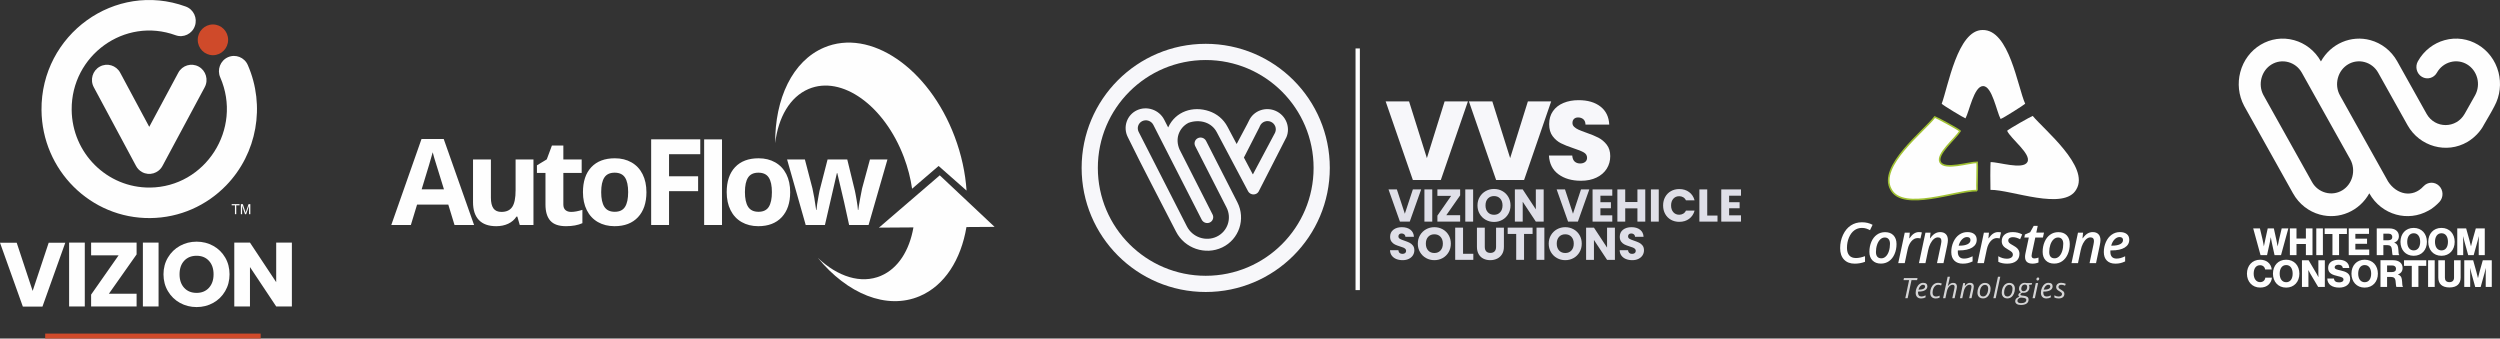<?xml version="1.0" encoding="UTF-8"?>
<!DOCTYPE svg PUBLIC "-//W3C//DTD SVG 1.1//EN" "http://www.w3.org/Graphics/SVG/1.1/DTD/svg11.dtd">
<!-- Creator: CorelDRAW -->
<svg xmlns="http://www.w3.org/2000/svg" xml:space="preserve" width="115.671mm" height="15.662mm" version="1.1" style="shape-rendering:geometricPrecision; text-rendering:geometricPrecision; image-rendering:optimizeQuality; fill-rule:evenodd; clip-rule:evenodd"
viewBox="0 0 27598.92 3736.86"
 xmlns:xlink="http://www.w3.org/1999/xlink"
 xmlns:xodm="http://www.corel.com/coreldraw/odm/2003">
 <rect x="0" y="0" width="27598.92" height="3736.86" fill="#333333" stroke="none"/>
 <defs>
  <style type="text/css">
   <![CDATA[
    .str3 {stroke:#F7F7FA;stroke-width:178.95;stroke-miterlimit:22.926}
    .str2 {stroke:#FEFEFE;stroke-width:47.72;stroke-miterlimit:22.926}
    .str1 {stroke:#CF4A2A;stroke-width:53.95;stroke-miterlimit:4}
    .str0 {stroke:#A1C233;stroke-width:18.18;stroke-miterlimit:10}
    .fil2 {fill:none;fill-rule:nonzero}
    .fil0 {fill:#FEFEFE;fill-rule:nonzero}
    .fil3 {fill:#CF4A2A;fill-rule:nonzero}
    .fil4 {fill:#DFDFE8;fill-rule:nonzero}
    .fil5 {fill:#F7F7FA;fill-rule:nonzero}
    .fil1 {fill:#D5D5D6;fill-rule:nonzero}
   ]]>
  </style>
 </defs>
 <g id="Layer_x0020_1">
  <g id="_3229801029904">
   <path class="fil0" d="M20603.2 2523.3c14.48,4.82 27.94,10.74 40.73,17.66l28.63 -59.29c-34.86,-18.66 -74.32,-27.96 -118.27,-27.96 -45.86,0 -86.52,11.79 -122.21,35.24 -35.69,23.55 -64.23,57.91 -85.61,103.07 -21.28,45.29 -32.07,94.17 -32.07,146.88 0,54.31 14.22,96.54 42.76,126.6 28.37,30.11 67.76,45.17 118.11,45.17 39.3,0 77.19,-6.75 113.72,-20.35l0 -62.35c-38.13,13.81 -71.46,20.66 -100.09,20.66 -32.57,0 -57.31,-9.69 -73.99,-29.06 -16.75,-19.3 -25.17,-47.24 -25.17,-83.7 0,-41.4 7.42,-79.26 22.14,-113.86 14.65,-34.53 34.26,-60.89 58.77,-78.88 24.48,-18.06 52.42,-27.06 83.65,-27.06 18.18,0 34.53,2.39 48.91,7.23zm249.31 249.79c-8.09,24.81 -19.45,44.12 -34.1,57.91 -14.55,13.84 -30.97,20.66 -49.22,20.66 -19.61,0 -34.53,-5.94 -44.55,-17.87 -10.09,-12 -15.06,-29.23 -15.06,-51.73 0,-28.13 4.13,-54.71 12.38,-79.48 8.16,-24.84 19.68,-44.5 34.67,-59.01 14.82,-14.48 31.73,-21.74 50.51,-21.74 18.52,0 32.64,6.08 42.66,18.42 9.85,12.26 14.91,29.18 14.91,50.89 0,29.75 -4.13,57.07 -12.22,81.93zm50.75 -174.99c-22.31,-23.5 -53.18,-35.24 -92.67,-35.24 -34.26,0 -64.47,9.4 -90.64,28.13 -26.17,18.75 -46.38,44.88 -60.94,78.59 -14.48,33.64 -21.71,70.63 -21.71,110.97 0,39.92 11.36,71.48 34.33,94.72 22.88,23.17 53.78,34.79 92.67,34.79 33.67,0 63.47,-8.97 89.31,-26.94 25.84,-17.87 46.12,-43.62 60.94,-77.21 14.82,-33.55 22.21,-70.77 22.21,-111.71 0,-40.54 -11.19,-72.56 -33.5,-96.11zm227.03 -19.92c-16.85,10.69 -33.67,28.18 -50.51,52.44l-2.7 0 6.39 -62.35 -55.98 0 -71.79 336.33 71.79 0 32.23 -152.06c7.92,-37.1 21.9,-67.05 42.02,-89.93 20.02,-22.93 42.76,-34.43 68.33,-34.43 9.69,0 20.04,1.48 31.07,4.32l15.49 -66.62c-9.33,-2.43 -20.28,-3.7 -32.9,-3.7 -18.78,0 -36.62,5.37 -53.45,15.99zm325.07 326.43l41.66 -198.56c4.63,-22.69 6.99,-41.04 6.99,-55 0,-28.39 -7.49,-50.32 -22.31,-65.73 -14.98,-15.37 -36.03,-23.12 -63.13,-23.12 -20.85,0 -40.23,5.49 -58.07,16.34 -17.85,10.78 -35.17,28.25 -52.01,52.09l-2.7 0 6.39 -62.35 -55.98 0 -71.7 336.33 71.7 0 29.8 -142.59c5.65,-27.61 14.22,-52.25 25.51,-74.06 11.36,-21.76 24.17,-38.44 38.39,-49.96 14.13,-11.6 28.54,-17.39 43.16,-17.39 26.1,0 39.23,13.31 39.23,39.85 0,8.3 -1.93,21.57 -5.46,39.85l-43.19 204.31 71.72 0zm288.04 -278.95c6.49,5.73 9.76,13.84 9.76,24.12 0,19.88 -10.76,35.22 -32.23,46.1 -21.45,10.86 -51.25,16.25 -89.38,16.25l-8.76 0c7.4,-28.58 19.78,-51.61 36.94,-69.05 17.01,-17.35 35.36,-26.08 54.81,-26.08 12.72,0 22.48,2.84 28.87,8.66zm-20.45 279.35c16.32,-3.72 34.17,-10 53.61,-18.94l0 -56.88c-19.68,9.38 -36.7,15.91 -51.08,19.83 -14.41,3.77 -28.87,5.73 -43.45,5.73 -22.71,0 -39.73,-6.39 -51.25,-19.18 -11.45,-12.77 -17.18,-30.37 -17.18,-52.87l0 -8.83 0.6 -9.4 13.12 0c62.37,0 110.45,-10.4 144.28,-31.21 33.67,-20.78 50.58,-49.63 50.58,-86.49 0,-26.91 -9.09,-47.72 -27.27,-62.49 -18.09,-14.67 -43.52,-22.07 -76.18,-22.07 -33.14,0 -63.2,9.47 -90.14,28.32 -26.84,18.87 -48.05,45.57 -63.71,80.1 -15.75,34.62 -23.67,71.87 -23.67,112.07 0,40.35 11.21,71.75 33.67,94.25 22.31,22.48 53.54,33.74 93.44,33.74 20.11,0 38.3,-1.86 54.64,-5.65zm281.31 -326.83c-16.85,10.69 -33.76,28.18 -50.51,52.44l-2.7 0 6.32 -62.35 -55.98 0 -71.72 336.33 71.72 0 32.23 -152.06c7.99,-37.1 21.97,-67.05 42.09,-89.93 20.02,-22.93 42.76,-34.43 68.33,-34.43 9.69,0 20.04,1.48 30.99,4.32l15.49 -66.62c-9.35,-2.43 -20.21,-3.7 -32.83,-3.7 -18.78,0 -36.62,5.37 -53.45,15.99zm282.72 188.21c-4.63,-10.02 -11.43,-19.3 -20.28,-27.87 -9,-8.47 -24.07,-18.68 -45.36,-30.66 -20.71,-11.14 -34.36,-20.19 -40.99,-27.37 -6.73,-7.09 -10.02,-15.17 -10.02,-24.31 0,-11.91 4.63,-21.26 13.81,-27.99 9.16,-6.7 21.21,-10.02 36,-10.02 25.51,0 52.44,7.68 80.91,23.1l23.05 -53.45c-30.37,-17.04 -65.47,-25.63 -105.2,-25.63 -36.89,0 -66.16,8.92 -87.88,26.77 -21.64,17.85 -32.5,42.52 -32.5,73.92 0,19.23 5.23,35.91 15.56,50.01 10.52,14.1 28.46,27.94 53.8,41.49 21.62,12.43 36.03,22.26 43,29.66 6.99,7.4 10.45,16.22 10.45,26.6 0,14.01 -6.06,25.05 -18.18,33.14 -12.22,8.09 -28.11,12.17 -47.72,12.17 -32.26,0 -63.9,-9.11 -94.87,-27.39l0 61.75c26.68,13.6 59.34,20.35 97.9,20.35 42.49,0 75.76,-9.47 99.64,-28.42 24,-18.94 35.96,-46 35.96,-81 0,-13.24 -2.36,-24.84 -7.09,-34.86zm148.24 78.76c-4.96,-5.18 -7.59,-12.1 -7.59,-20.81 0,-7.52 1.36,-16.87 3.96,-28.01l37.13 -173.87 84.25 0 11.79 -54.19 -84.85 0 15.82 -74.78 -44.36 0 -39.23 70.58 -57.81 24.89 -6.32 33.5 49.25 0 -36.79 173.32c-3.27,14.96 -4.87,28.2 -4.87,39.77 0,50.08 27.77,75.11 83.32,75.11 12.12,0 24.24,-1.29 36.46,-3.91 12.19,-2.7 21.78,-5.65 28.87,-9.14l0 -54.21c-16.85,6.32 -32.16,9.52 -45.88,9.52 -10.36,0 -18.09,-2.62 -23.14,-7.78zm330.03 -72.06c-8.06,24.81 -19.45,44.12 -34,57.91 -14.65,13.84 -31.07,20.66 -49.25,20.66 -19.68,0 -34.6,-5.94 -44.59,-17.87 -10.02,-12 -14.98,-29.23 -14.98,-51.73 0,-28.13 4.13,-54.71 12.29,-79.48 8.16,-24.84 19.68,-44.5 34.67,-59.01 14.82,-14.48 31.73,-21.74 50.58,-21.74 18.44,0 32.66,6.08 42.59,18.42 9.95,12.26 14.91,29.18 14.91,50.89 0,29.75 -4.13,57.07 -12.22,81.93zm50.77 -174.99c-22.24,-23.5 -53.21,-35.24 -92.7,-35.24 -34.24,0 -64.47,9.4 -90.64,28.13 -26.1,18.75 -46.46,44.88 -60.94,78.59 -14.48,33.64 -21.71,70.63 -21.71,110.97 0,39.92 11.36,71.48 34.26,94.72 22.98,23.17 53.85,34.79 92.84,34.79 33.67,0 63.37,-8.97 89.21,-26.94 25.84,-17.87 46.22,-43.62 60.94,-77.21 14.75,-33.55 22.14,-70.77 22.14,-111.71 0,-40.54 -11.12,-72.56 -33.4,-96.11zm323.37 306.5l41.68 -198.56c4.63,-22.69 6.97,-41.04 6.97,-55 0,-28.39 -7.49,-50.32 -22.38,-65.73 -14.82,-15.37 -35.86,-23.12 -63.04,-23.12 -20.88,0 -40.32,5.49 -58.1,16.34 -17.82,10.78 -35.17,28.25 -52.01,52.09l-2.7 0 6.42 -62.35 -56.07 0 -71.63 336.33 71.63 0 29.87 -142.59c5.65,-27.61 14.24,-52.25 25.51,-74.06 11.38,-21.76 24.17,-38.44 38.39,-49.96 14.15,-11.6 28.54,-17.39 43.19,-17.39 26.08,0 39.23,13.31 39.23,39.85 0,8.3 -1.93,21.57 -5.49,39.85l-43.16 204.31 71.7 0zm288.13 -278.95c6.39,5.73 9.69,13.84 9.69,24.12 0,19.88 -10.78,35.22 -32.26,46.1 -21.45,10.86 -51.25,16.25 -89.38,16.25l-8.83 0c7.47,-28.58 19.78,-51.61 36.94,-69.05 17.18,-17.35 35.43,-26.08 54.88,-26.08 12.81,0 22.48,2.84 28.97,8.66zm-20.54 279.35c16.32,-3.72 34.1,-10 53.61,-18.94l0 -56.88c-19.68,9.38 -36.7,15.91 -51.08,19.83 -14.39,3.77 -28.87,5.73 -43.42,5.73 -22.74,0 -39.82,-6.39 -51.27,-19.18 -11.45,-12.77 -17.16,-30.37 -17.16,-52.87l0 -8.83 0.57 -9.4 13.05 0c62.47,0 110.52,-10.4 144.35,-31.21 33.76,-20.78 50.58,-49.63 50.58,-86.49 0,-26.91 -9,-47.72 -27.27,-62.49 -18.09,-14.67 -43.52,-22.07 -76.09,-22.07 -33.24,0 -63.3,9.47 -90.14,28.32 -26.94,18.87 -48.15,45.57 -63.8,80.1 -15.75,34.62 -23.65,71.87 -23.65,112.07 0,40.35 11.19,71.75 33.57,94.25 22.4,22.48 53.61,33.74 93.53,33.74 20.02,0 38.3,-1.86 54.62,-5.65z"/>
   <path class="fil1" d="M21101.99 3092.55l62.04 0 4.56 -22.98 -149.74 0 -4.96 22.98 61.7 0 -42.09 199.33 26.08 0 42.42 -199.33zm130.13 199.68c7.32,-1.74 15.75,-4.94 25.27,-9.35l0 -22.21c-10.02,4.87 -18.44,8.26 -25.17,10.02 -6.73,1.88 -13.29,2.77 -19.71,2.77 -13.03,0 -22.64,-3.72 -28.94,-11.19 -6.16,-7.42 -9.35,-17.78 -9.35,-31.07l0.67 -12.19 4.99 0c31.3,0 55.38,-5.15 72.2,-15.56 16.85,-10.38 25.27,-24.69 25.27,-42.97 0,-12.03 -3.96,-21.4 -11.72,-28.15 -7.83,-6.78 -19.52,-10.14 -35,-10.14 -14.98,0 -28.7,4.89 -41.16,14.55 -12.55,9.81 -22.48,23.41 -30.06,40.85 -7.56,17.49 -11.36,35.77 -11.36,54.81 0,19.57 5.39,34.88 15.99,45.93 10.62,11.07 25.27,16.61 44.02,16.61 8.76,0 16.85,-0.88 24.07,-2.7zm14.41 -142.94c3.7,3.53 5.54,7.95 5.54,13.34 0,11.43 -6.13,20.21 -18.52,26.22 -12.29,6.06 -29.97,9.09 -53.11,9.09l-1.77 0c4.89,-16.94 11.79,-30.16 21.04,-39.73 9.09,-9.47 18.94,-14.27 29.37,-14.27 7.92,0 13.72,1.74 17.44,5.34zm166.06 136l0 -21.69c-6.32,2.65 -12.72,5.08 -19.18,7.09 -6.49,2.08 -13.39,3.05 -20.64,3.05 -11.86,0 -21.21,-3.6 -27.94,-10.78 -6.73,-7.18 -10.09,-17.3 -10.09,-30.23 0,-16.18 2.6,-31.28 7.99,-45.12 5.3,-13.84 12.62,-24.62 22.05,-32.35 9.35,-7.75 19.71,-11.64 31.07,-11.64 10.02,0 21.12,2.62 33.24,7.75l7.25 -21.35c-13.31,-5.2 -26.94,-7.83 -40.75,-7.83 -16.58,0 -31.4,4.82 -44.59,14.36 -13.22,9.64 -23.67,22.98 -31.16,40.08 -7.49,17.13 -11.19,35.84 -11.19,56.09 0,19.76 5.39,35.07 16.25,45.86 10.86,10.86 26.1,16.34 45.72,16.34 15.39,0 29.37,-3.27 41.99,-9.64zm165.56 6.59c10.69,-48.58 18.01,-82.63 21.97,-102.19 2.36,-10.52 3.53,-18.94 3.53,-25.27 0,-13.34 -3.63,-23.62 -10.86,-30.99 -7.23,-7.23 -17.51,-10.88 -30.8,-10.88 -10.19,0 -19.78,2.65 -29.13,7.99 -9.26,5.39 -18.68,14.32 -28.2,26.79l-1.67 0c2.77,-10.36 5.2,-19.92 7.23,-28.75 2.1,-8.83 3.96,-17.3 5.82,-25.32 1.77,-8.09 3.53,-15.99 5.13,-23.81 1.67,-7.78 3.44,-15.84 5.3,-24.12l-25.51 0 -50.25 236.55 25.58 0 15.34 -71.96c3.36,-16.11 8.23,-29.8 14.79,-41.23 6.59,-11.43 14.08,-20.14 22.64,-26.05 8.59,-5.99 17.35,-9.02 26.37,-9.02 14.98,0 22.38,7.54 22.38,22.5 0,4.2 -0.93,10.98 -2.7,20.5l-22.55 105.27 25.58 0zm186.7 0l21.78 -102.19c2.29,-10.24 3.46,-19.37 3.46,-27.32 0,-12.74 -3.7,-22.52 -11.12,-29.61 -7.49,-7.06 -17.66,-10.57 -30.54,-10.57 -9.69,0 -19.04,2.55 -28.13,7.66 -9.16,5.13 -18.52,13.91 -28.27,26.22l-1.5 0 3.36 -30.87 -21.14 0 -35.5 166.69 25.48 0 15.34 -72.22c3.36,-16.06 8.33,-29.71 14.89,-40.9 6.39,-11.29 14.05,-19.92 22.55,-26.03 8.59,-6.08 17.44,-9.11 26.44,-9.11 7.92,0 13.65,1.93 17.25,5.8 3.63,3.84 5.39,8.92 5.39,15.37 0,4.03 -1,11.36 -3.03,21.83l-22.48 105.27 25.77 0zm106.22 -155.16c-12.62,9.04 -22.57,22.12 -29.97,39.06 -7.42,16.96 -11.12,35.07 -11.12,54.38 0,19.85 5.46,35.5 16.58,46.91 11.02,11.48 26.27,17.25 45.72,17.25 15.72,0 29.87,-4.65 42.33,-13.81 12.38,-9.23 22.31,-22.31 29.63,-39.27 7.23,-16.92 10.95,-34.93 10.95,-53.95 0,-20.02 -5.65,-35.65 -16.75,-47.05 -11.21,-11.43 -26.37,-17.08 -45.62,-17.08 -15.25,0 -29.23,4.49 -41.75,13.58zm70.53 93.77c-4.72,13.65 -11.29,24.17 -19.61,31.57 -8.42,7.4 -17.92,11.07 -28.44,11.07 -12.05,0 -21.31,-3.6 -27.8,-10.86 -6.39,-7.18 -9.59,-17.51 -9.59,-30.8 0,-16.3 2.36,-31.14 7.25,-44.38 4.7,-13.39 11.62,-23.84 20.28,-31.3 8.83,-7.47 18.68,-11.29 29.71,-11.29 10.95,0 19.54,3.7 25.84,10.95 6.32,7.18 9.52,16.68 9.52,28.32 0,17.54 -2.36,33.14 -7.16,46.72zm140.39 -175.16l-25.58 0 -50.42 236.55 25.51 0 50.49 -236.55zm57.41 81.39c-12.53,9.04 -22.55,22.12 -29.97,39.06 -7.4,16.96 -11.02,35.07 -11.02,54.38 0,19.85 5.49,35.5 16.51,46.91 11.09,11.48 26.34,17.25 45.79,17.25 15.75,0 29.71,-4.65 42.26,-13.81 12.45,-9.23 22.31,-22.31 29.71,-39.27 7.23,-16.92 10.86,-34.93 10.86,-53.95 0,-20.02 -5.56,-35.65 -16.75,-47.05 -11.12,-11.43 -26.27,-17.08 -45.52,-17.08 -15.32,0 -29.23,4.49 -41.85,13.58zm70.63 93.77c-4.7,13.65 -11.19,24.17 -19.68,31.57 -8.42,7.4 -17.94,11.07 -28.46,11.07 -12.03,0 -21.28,-3.6 -27.68,-10.86 -6.42,-7.18 -9.69,-17.51 -9.69,-30.8 0,-16.3 2.36,-31.14 7.23,-44.38 4.89,-13.39 11.62,-23.84 20.38,-31.3 8.76,-7.47 18.61,-11.29 29.71,-11.29 10.86,0 19.45,3.7 25.77,10.95 6.3,7.18 9.5,16.68 9.5,28.32 0,17.54 -2.27,33.14 -7.06,46.72zm167 -105.29c-7.73,-2 -15.56,-3.01 -23.41,-3.01 -18.85,0 -34.33,6.28 -46.53,18.87 -12.05,12.57 -18.11,28.63 -18.11,48.36 0,8.35 2.03,15.75 6.06,22.05 4.03,6.39 9.35,11.14 15.65,14.41 -9.16,4.34 -16.42,9.04 -21.55,14.03 -5.23,5.08 -7.73,11.09 -7.73,18.06 0,8.09 3.94,14.17 11.79,18.35 -16.25,5.51 -28.04,12.17 -35.46,19.92 -7.16,7.83 -10.86,17.04 -10.86,27.65 0,13.65 5.56,24.17 16.75,31.57 11.12,7.47 26.53,11.21 46.22,11.21 26.84,0 47.65,-5.13 62.47,-15.39 14.82,-10.24 22.21,-24.67 22.21,-43.28 0,-13 -4.2,-22.83 -12.45,-29.56 -8.26,-6.63 -21.55,-11.14 -39.82,-13.34l-17.85 -2.15c-6.39,-0.81 -11.26,-1.86 -14.55,-3.24 -3.46,-1.38 -5.06,-4.15 -5.06,-8.33 0,-7.87 6.99,-14.53 21.14,-19.92 2.93,0.84 7.23,1.26 12.72,1.26 19.85,0 35.6,-5.73 47.39,-17.3 11.79,-11.48 17.75,-26.94 17.75,-46.31 0,-9.69 -2.1,-17.7 -6.23,-24l32 -3.58 3.77 -16.34 -56.31 0zm-95.77 173.18c6.47,-6.32 15.72,-10.83 27.94,-13.36l24.15 2.43c13.22,1.41 22.57,3.94 28.04,7.61 5.46,3.63 8.16,8.57 8.16,14.86 0,11.76 -5.2,20.85 -15.56,27.27 -10.36,6.54 -24.77,9.69 -43.28,9.69 -12.96,0 -22.71,-2.29 -29.28,-6.85 -6.59,-4.56 -9.95,-10.74 -9.95,-18.54 0,-9 3.29,-16.73 9.78,-23.12zm37.44 -133.88c3.29,-7.32 7.92,-13.08 13.81,-17.16 5.96,-4.08 12.88,-6.16 20.78,-6.16 8.35,0 14.75,2.24 19.11,6.59 4.46,4.37 6.73,10.69 6.73,18.97 0,8.68 -1.5,16.8 -4.7,24.27 -3.29,7.42 -7.83,13.29 -13.81,17.56 -6.06,4.22 -12.96,6.37 -21.04,6.37 -8.06,0 -14.39,-2.29 -18.92,-6.78 -4.56,-4.46 -6.82,-11.07 -6.82,-19.68 0,-8.61 1.6,-16.58 4.87,-23.98zm180.98 -39.3l-25.58 0 -35.62 166.69 25.6 0 35.6 -166.69zm-14.55 -31.95c2.6,2.51 5.96,3.72 10.09,3.72 4.46,0 8.33,-1.91 11.72,-5.8 3.36,-3.77 5.13,-8.59 5.13,-14.1 0,-9.14 -4.46,-13.72 -13.48,-13.72 -5.03,0 -9.26,1.79 -12.53,5.44 -3.2,3.58 -4.8,8.18 -4.8,13.86 0,4.58 1.26,8.09 3.87,10.59zm129.7 198.99c7.32,-1.74 15.75,-4.94 25.17,-9.35l0 -22.21c-9.93,4.87 -18.35,8.26 -25.08,10.02 -6.75,1.88 -13.31,2.77 -19.71,2.77 -13.05,0 -22.64,-3.72 -28.94,-11.19 -6.23,-7.42 -9.35,-17.78 -9.35,-31.07l0.6 -12.19 5.03 0c31.33,0 55.4,-5.15 72.22,-15.56 16.75,-10.38 25.27,-24.69 25.27,-42.97 0,-12.03 -3.96,-21.4 -11.72,-28.15 -7.83,-6.78 -19.52,-10.14 -35,-10.14 -14.98,0 -28.8,4.89 -41.25,14.55 -12.38,9.81 -22.48,23.41 -29.97,40.85 -7.56,17.49 -11.36,35.77 -11.36,54.81 0,19.57 5.3,34.88 15.99,45.93 10.62,11.07 25.34,16.61 43.95,16.61 8.83,0 16.92,-0.88 24.15,-2.7zm14.39 -142.94c3.72,3.53 5.56,7.95 5.56,13.34 0,11.43 -6.23,20.21 -18.52,26.22 -12.29,6.06 -30.04,9.09 -53.11,9.09l-1.84 0c4.87,-16.94 11.93,-30.16 21.02,-39.73 9.28,-9.47 19.04,-14.27 29.56,-14.27 7.83,0 13.62,1.74 17.32,5.34zm157.07 78.31c-2.36,-4.99 -5.89,-9.69 -10.69,-14.05 -4.63,-4.34 -12.36,-9.54 -23.31,-15.6 -11.29,-6.47 -18.61,-11.64 -22.21,-15.72 -3.63,-4.01 -5.39,-8.85 -5.39,-14.6 0,-6.97 2.7,-12.67 7.99,-17.11 5.39,-4.32 12.79,-6.56 22.21,-6.56 12.12,0 23.24,2.17 33.5,6.51l8.52 3.82 8.16 -20.85c-16.08,-7.47 -32.83,-11.24 -50.18,-11.24 -16.65,0 -30.14,4.27 -40.39,12.84 -10.26,8.59 -15.32,19.88 -15.32,33.83 0,9.78 2.7,18.13 8.16,25.27 5.49,7.04 14.75,14.34 28.04,21.74 11.69,6.9 19.35,12.29 22.98,16.27 3.46,3.91 5.3,8.8 5.3,14.55 0,7.9 -3.27,14.41 -9.76,19.45 -6.56,5.13 -16.15,7.61 -28.94,7.61 -6.99,0 -14.58,-1.17 -22.74,-3.44 -8.26,-2.39 -15.91,-5.7 -22.98,-9.9l0 24c13.79,6.97 29.3,10.52 46.29,10.52 20.45,0 36.29,-4.44 47.48,-13.36 11.19,-8.88 16.75,-21.16 16.75,-37.01 0,-6.3 -1.17,-11.91 -3.46,-16.96z"/>
   <path class="fil0" d="M21435.57 1145.23c17.92,20.21 246.71,156.95 262.36,161.46 42.59,-76.23 93.6,-356.92 195.1,-356.59 99.33,0.36 147.98,280.35 192.76,363.31 33.76,-11.24 258,-154.76 271.45,-168.19 -84.08,-185.03 -174.92,-820.76 -470.95,-814.05 -275.82,0 -380.04,625.63 -450.74,814.05z"/>
   <path class="fil0" d="M21825.37 2104.11c-2.27,-29.25 5.56,-295.91 1.93,-311.94 -87.45,-1.12 -359.5,88.47 -407.98,-1.31 -47.22,-87.88 167.42,-258.78 219.18,-344.37 -25.91,-24.31 -260.76,-149.98 -279.11,-155.38 -115.89,155.38 -630.35,544.22 -482.64,802.19 131.99,243.47 723.29,6.3 948.62,10.81z"/>
   <path class="fil2 str0" d="M21825.37 2104.11c-2.27,-29.25 5.56,-295.91 1.93,-311.94 -87.45,-1.12 -359.5,88.47 -407.98,-1.31 -47.22,-87.88 167.42,-258.78 219.18,-344.37 -25.91,-24.31 -260.76,-149.98 -279.11,-155.38 -115.89,155.38 -630.35,544.22 -482.64,802.19 131.99,243.47 723.29,6.3 948.62,10.81z"/>
   <path class="fil0" d="M21973.78 2095.97c-2.29,-31.4 -2.12,-290.14 1.43,-306.15 86.01,-3.22 358.23,88.19 406.45,-1.34 47.05,-87.4 -183.65,-255.32 -223.97,-344.99 25.91,-24.27 264.3,-158.38 282.57,-163.77 128.87,154.8 630.12,560.64 482.14,810.02 -131.66,242.37 -724.15,1.72 -948.62,6.23z"/>
   <path class="fil3" d="M2350.75 270.05c92.65,0 167.69,75.95 167.69,169.67 0,93.63 -75.04,169.64 -167.69,169.64 -92.6,0 -167.71,-76.02 -167.71,-169.64 0,-93.72 75.11,-169.67 167.71,-169.67z"/>
   <polygon class="fil0" points="2593.74,2364.35 2593.74,2266.64 2557.68,2266.64 2557.68,2253.61 2644.32,2253.61 2644.32,2266.64 2608.2,2266.64 2608.2,2364.35 "/>
   <path class="fil0" d="M2658.97 2364.35l0 -110.73 21.74 0 25.86 78.4c2.36,7.3 4.08,12.79 5.27,16.37 1.22,-4.01 3.15,-9.9 5.77,-17.75l26.41 -77.02 19.4 0 0 110.73 -13.91 0 0 -92.62 -31.95 92.62 -13.03 0 -31.64 -94.37 0 94.37 -13.93 0z"/>
   <path class="fil0" d="M2431.08 853.49c-37.03,-85.01 1.15,-184.29 85.28,-221.83 84.06,-37.44 182.19,1.15 219.22,86.28 195.79,448.11 103.79,976.11 -239.48,1329.59 -213.31,219.63 -509.53,357.04 -837.96,359.88 -328.5,2.93 -627.01,-129.11 -844.21,-344.97 -217.15,-215.88 -352.91,-515.47 -355.77,-847.74 -7.3,-832.14 811.21,-1427.56 1592.46,-1142.46 86.44,31.21 131.59,127.36 100.69,214.83 -30.78,87.52 -125.91,133.16 -212.4,101.93 -563.47,-205.6 -1153,222.33 -1147.73,822.74 2.03,239.31 99.78,455.1 256.06,610.43 156.4,155.47 371.38,250.5 607.88,248.48 610.72,-5.51 1025.59,-645.86 775.97,-1217.16z"/>
   <path class="fil0" d="M1968.44 802.31c43.81,-81.31 144.59,-111.38 225.05,-67.05 80.41,44.31 110.09,146.19 66.35,227.62l-466.53 869.48c-43.83,81.41 -144.61,111.4 -225.05,67.14 -29.63,-16.39 -52.42,-40.63 -67.19,-68.72l-465.65 -867.9c-43.83,-81.43 -14.1,-183.32 66.38,-227.62 80.43,-44.33 181.22,-14.27 224.97,67.05l320.84 597.98 320.82 -597.98z"/>
   <line class="fil2 str1" x1="498.89" y1="3709.88" x2="2877.84" y2= "3709.88" />
   <path class="fil0" d="M3222.21 2677.94l-173.15 0 0 436.87 -289.59 -436.87 -173.1 0 0 704.92 173.1 0 0 -434.85 289.59 434.85 173.15 0 0 -704.92zm-1051.77 555.34c-57.34,0 -103.1,-18.68 -137.12,-55.69 -34.14,-37.2 -51.18,-86.95 -51.18,-149.2 0,-62.92 17.04,-112.83 51.18,-149.65 34.02,-36.7 79.79,-55.26 137.12,-55.26 56.69,0 102.1,18.73 136.19,55.71 34.05,37.22 51.11,86.92 51.11,149.2 0,61.63 -17.06,111.19 -51.11,148.6 -34.1,37.51 -79.5,56.29 -136.19,56.29zm0 156.62c66.78,0 127.96,-15.39 183.27,-46.17 55.31,-30.8 99.21,-73.75 131.66,-129.13 32.4,-55.19 48.6,-117.2 48.6,-186.2 0,-68.91 -15.99,-130.85 -48.13,-185.73 -32.12,-54.95 -75.9,-97.8 -131.63,-128.63 -55.64,-30.78 -116.99,-46.19 -183.77,-46.19 -66.74,0 -128.1,15.41 -183.74,46.19 -55.71,30.83 -99.85,73.68 -132.59,128.63 -32.71,54.88 -49.2,116.82 -49.2,185.73 0,69 16.49,131.01 49.2,186.2 32.74,55.38 76.88,98.33 132.59,129.13 55.64,30.78 117.01,46.17 183.74,46.17zm-593.09 -7.04l173.18 0 0 -704.92 -173.18 0 0 704.92zm-69.36 -574.43l0 -130.49 -502.16 0 0 140.56 303.71 0 -303.71 433.89 0 130.47 502.16 0 0 -140.56 -305.67 0 305.67 -433.87zm-745.12 574.43l173.15 0 0 -704.92 -173.15 0 0 704.92zm-225.31 -703.44l-177.09 532.27 -176.21 -532.27 -184.27 0 252.1 705.01 216.67 0 252.06 -705.01 -183.27 0z"/>
   <path class="fil0" d="M10979.86 2504.52l-310.61 1.98c-60.34,359 -239.89,645.74 -516.73,763.13 -365.06,154.87 -800.07,-27.25 -1122.7,-421.94 217.34,205.96 475,290.42 694.61,197.27 191.14,-81.05 315.48,-280.81 359.57,-534.56l-380.78 2.58 671.51 -577.48 605.13 569.01z"/>
   <path class="fil0" d="M9097.01 525.18c509.31,-215.93 1154.68,223.42 1441.35,981.38 75.92,200.73 119.11,403.64 132.06,597.5l-308.56 -271.95 -292.69 251.27c-16.75,-114.81 -46.69,-232.66 -91.07,-349.95 -215.65,-569.73 -686.33,-906.06 -1051.48,-751.2 -206.72,87.64 -335.26,314.12 -368.83,597.5 -3.53,-490.77 190.9,-906.82 539.21,-1054.54z"/>
   <path class="fil0" d="M5017.66 2483.72l-68.64 -225.09 -344.78 0 -68.45 225.09 -216.1 0 333.73 -949.6 244.95 0 335.18 949.6 -215.88 0zm-116.48 -393.31c-63.44,-203.95 -99.21,-319.44 -107.08,-346.23 -8.04,-26.7 -13.65,-47.89 -17.11,-63.32 -14.27,55.21 -55.21,191.59 -122.21,409.55l246.4 0z"/>
   <path class="fil0" d="M5737.8 2483.72l-26.48 -92.46 -10.4 0c-21.14,33.71 -51.2,59.77 -89.81,78.09 -38.92,18.4 -83.08,27.63 -132.42,27.63 -84.97,0 -149.08,-22.76 -192.07,-68.17 -43.09,-45.48 -64.66,-111.09 -64.66,-196.51l0 -471.71 197.42 0 0 422.3c0,52.04 9.23,91.38 27.75,117.39 18.37,26.03 47.93,39.08 88.28,39.08 55.21,0 95.15,-18.47 119.68,-55.38 24.55,-36.94 36.89,-97.85 36.89,-183.29l0 -340.1 197.18 0 0 723.12 -151.2 0 -0.14 0z"/>
   <path class="fil0" d="M6304.97 2339.37c34.62,0 75.99,-7.52 124.36,-22.81l0 147.33c-49.32,22.02 -109.59,33.07 -181.1,33.07 -79.05,0 -136.45,-19.83 -172.36,-59.77 -35.96,-39.94 -54.09,-99.83 -54.09,-179.55l0 -348.81 -94.29 0 0 -83.61 108.59 -66 56.93 -152.58 126.15 0 0 153.9 202.36 0 0 148.38 -202.36 0 0 348.31c0,28.04 7.95,48.77 23.57,62.01 15.6,13.53 36.41,20.11 62.25,20.11z"/>
   <path class="fil0" d="M6636.79 2120.81c0,71.53 11.72,125.72 35.1,162.27 23.57,36.62 61.77,54.95 114.81,54.95 52.54,0 90.29,-18.13 113.45,-54.54 23,-36.34 34.43,-90.69 34.43,-162.68 0,-71.53 -11.43,-125.12 -34.81,-160.96 -23.29,-35.65 -61.42,-53.61 -114.34,-53.61 -52.52,0 -90.57,17.97 -113.72,53.45 -23.41,35.58 -34.84,89.12 -34.84,161.13l-0.1 0zm499.55 0.48c0,117.68 -30.97,209.7 -92.96,276.15 -62.11,66.45 -148.58,99.52 -259.38,99.52 -69.31,0 -130.54,-15.22 -183.74,-45.67 -52.92,-30.3 -93.53,-73.99 -122.04,-130.9 -28.51,-57.05 -42.61,-123.4 -42.61,-199.11 0,-118.3 30.68,-210.18 92.29,-275.77 61.82,-65.5 148.36,-98.21 260.02,-98.21 69.34,0 130.47,14.96 183.7,45.31 52.97,30.21 93.6,73.49 122.11,129.96 28.44,56.57 42.52,122.78 42.52,198.71l0.1 0z"/>
   <polygon class="fil0" points="7385.9,2483.72 7188.53,2483.72 7188.53,1538.03 7730.72,1538.03 7730.72,1702.33 7385.9,1702.33 7385.9,1946.04 7706.89,1946.04 7706.89,2110.24 7385.9,2110.24 "/>
   <polygon class="fil0" points="7970.61,2483.79 7773.53,2483.79 7773.53,1538.65 7970.61,1538.65 "/>
   <path class="fil0" d="M8223.71 2120.81c0,71.53 11.74,125.72 35.07,162.27 23.55,36.62 61.8,54.95 114.84,54.95 52.52,0 90.31,-18.13 113.45,-54.54 22.98,-36.34 34.43,-90.69 34.43,-162.68 0,-71.53 -11.45,-125.12 -34.84,-160.96 -23.24,-35.65 -61.37,-53.61 -114.31,-53.61 -52.54,0 -90.62,17.97 -113.67,53.45 -23.43,35.58 -34.91,89.12 -34.91,161.13l-0.07 0zm499.55 0.48c0,117.68 -31.04,209.7 -93.01,276.15 -62.04,66.45 -148.55,99.52 -259.33,99.52 -69.31,0 -130.44,-15.22 -183.74,-45.67 -52.9,-30.3 -93.55,-73.99 -122.04,-130.9 -28.51,-57.05 -42.66,-123.4 -42.66,-199.11 0,-118.3 30.71,-210.18 92.34,-275.77 61.77,-65.5 148.34,-98.21 259.98,-98.21 69.36,0 130.47,14.96 183.67,45.31 53.02,30.21 93.67,73.49 122.21,129.96 28.37,56.57 42.52,122.78 42.52,198.71l0.07 0z"/>
   <path class="fil0" d="M9373.93 2483.72l-55.55 -252.96 -74.92 -319.41 -4.63 0 -131.99 572.37 -212.19 0 -205.46 -723.12 196.44 0 83.51 320.08c13.46,57.41 26.84,136.65 40.82,237.53l3.7 0c1.86,-32.88 9.35,-84.77 22.81,-155.9l10.28 -54.93 89.31 -346.78 217.32 0 84.51 346.78c1.77,9.42 4.56,23.36 8.26,41.9 3.7,18.56 7.23,38.22 10.52,59.2 3.53,20.97 6.66,41.44 9.59,61.58 2.77,19.83 4.37,36.03 4.89,48.15l3.7 0c3.96,-31.14 10.86,-73.8 20.78,-127.77 9.93,-54.16 16.92,-90.79 21.31,-109.76l86.78 -320.08 193.17 0 -208.25 723.12 -214.72 0z"/>
   <path class="fil0" d="M26754.42 2056.65c45.88,-50.44 122.74,-52.9 171.62,-5.44 48.84,47.46 51.11,126.7 5.15,177.23 -27.87,30.64 -84.18,79.57 -122.14,96.75 -113.22,63.49 -240.98,75.56 -356.97,43.45 -120.21,-33.31 -228.36,-113.76 -295.19,-233.45l-0.69 -1.36c-108.99,196.92 -333.23,293.93 -547.04,234.69 -120.02,-33.19 -228.1,-113.81 -295.19,-233.87l-540.04 -966.13c-62.04,-117.34 -73.99,-249.91 -42.76,-370.28 69.62,-268.14 335.26,-426.61 594.85,-354.82 120.21,33.26 228.27,113.76 295.27,233.4l0.76 1.17c108.75,-196.25 333.99,-293.48 546.87,-234.57 120.28,33.26 228.27,113.76 295.19,233.4l324.57 580.49c93.77,165.61 327.86,164.13 420.53,-1.57l115.31 -204.65c31.97,-58.98 39.06,-126.48 23.07,-188.09 -34.93,-134.67 -167.02,-213.19 -297.32,-177.21 -60.44,16.77 -114.62,56.98 -147.96,116.72 -33.59,59.82 -107.82,80.29 -165.83,45.6 -58,-34.72 -77.85,-111.43 -44.28,-171.29 67,-119.68 175.08,-200.21 295.19,-233.45 259.09,-71.68 525.49,87.26 594.85,354.82 31.81,122.52 18.85,257.66 -46.12,376.46 -33.76,66.19 -77.12,136.17 -114.15,201.45 -38.63,76.61 -109.33,147.53 -181.72,190.12 -232.25,136.67 -529.38,51.11 -661.52,-183.08l-324.83 -580.63c-33.4,-59.75 -87.54,-99.95 -147.88,-116.72 -130.23,-35.98 -262.36,42.52 -297.29,177.21 -16.34,62.61 -9.78,131.37 23.65,190.95l530.55 949.07c93.24,145.09 270.59,186.27 391.47,53.47l0 0.17zm-1788.66 -1193.54c-15.49,60.1 -10.19,125.69 19.71,183.53l538.45 963.41c33.17,59.36 87.37,99.42 147.88,116.2 130.56,36.17 262.36,-42.09 297.39,-177.16 16.15,-62.3 9.76,-130.54 -23.07,-189.88l-535.34 -957.23c-33.5,-59.36 -87.45,-99.42 -147.55,-116.03 -130.3,-36.1 -262.43,42.47 -297.37,177.26l-0.1 -0.1z"/>
   <path class="fil0" d="M24951.04 3174.51c41.66,0 71.79,-11.57 94.51,-33.4 20.11,-19.4 33.43,-46.22 35.46,-75.52l-72.99 0c-3.36,28.46 -24.84,49.13 -57.5,49.13 -43.66,0 -70.86,-39.23 -70.86,-93.29 0,-53.71 22.64,-93.77 70.53,-93.77 31.33,0 52.04,20.28 55.74,46.72l73.06 0c-3.7,-33.09 -18.61,-61.94 -44.12,-81.34 -21.12,-16.11 -49.99,-25.98 -84.34,-25.98 -87.78,0 -145.19,66.4 -145.19,154.37 0,88.33 59.01,153.09 145.71,153.09zm287.44 -59.01c-47.39,0 -71.79,-40.85 -71.79,-94.51 0,-53.66 24.41,-94.94 71.79,-94.94 47.98,0 71.46,41.28 71.46,94.94 0,53.66 -23.48,94.51 -71.46,94.51zm-0.33 59.43c89.55,0 146.05,-65.59 146.05,-153.94 0,-88.33 -56.5,-153.94 -146.05,-153.94 -89.14,0 -145.71,65.61 -145.71,153.94 0,88.35 56.57,153.94 145.71,153.94zm174.49 -7.04l71.39 0 0 -137.39c0,-10.33 -0.86,-48.32 -0.86,-48.32l0.86 0c0,0 16.06,31.81 21.02,39.63l86.71 146.07 73.49 0 0 -295.05 -71.39 0 0 139.89c0,10.31 0.76,45.81 0.76,45.81l-0.76 0c0,0 -15.72,-29.25 -20.19,-37.56l-87.54 -148.15 -73.49 0 0 295.05zm411.44 7.04c68,0 120.95,-34.26 120.95,-96.16 0,-63.13 -49.58,-80.1 -104.46,-92.93 -44.19,-9.85 -66.9,-14.82 -66.9,-35.5 0,-16.44 16.92,-27.58 42.49,-27.58 27.27,0 44.69,12.74 47.55,35.5l71.29 0c-2.86,-61.94 -52.35,-90.79 -116.22,-90.79 -66.16,0 -117.27,27.63 -117.27,90.79 0,61.92 54.04,77.57 105.22,89.52 40.39,9.95 64.4,14.94 64.4,38.41 0,22.33 -23.57,30.99 -47.55,30.99 -35.03,0 -54.47,-12.38 -57.74,-42.11l-73.42 0c1.6,65.16 53.11,99.85 131.66,99.85zm281.14 -59.43c-47.41,0 -71.82,-40.85 -71.82,-94.51 0,-53.66 24.41,-94.94 71.82,-94.94 47.89,0 71.46,41.28 71.46,94.94 0,53.66 -23.57,94.51 -71.46,94.51zm-0.36 59.43c89.57,0 146.05,-65.59 146.05,-153.94 0,-88.33 -56.48,-153.94 -146.05,-153.94 -89.21,0 -145.69,65.61 -145.69,153.94 0,88.35 56.48,153.94 145.69,153.94zm174.51 -7.04l72.96 0 0 -110.59 44.19 0c31.4,0 45.45,14.86 49.15,42.09 4.56,29.35 3.29,64.02 11.12,68.5l70.96 0 0 -3.65c-10.26,-3.7 -6.16,-40.92 -12.38,-79.72 -4.03,-29.28 -17.25,-45.38 -42.83,-54.02l0 -1.22c34.26,-12.05 51.08,-37.22 51.08,-71.48 0,-54.88 -44.52,-84.97 -103.1,-84.97l-141.16 0 0 295.05zm72.96 -164.61l0 -72.7 56.57 0c28.11,0 42.16,15.22 42.16,36.74 0,22.33 -14.89,35.96 -43.76,35.96l-54.97 0zm272.72 164.61l73.06 0 0 -233.21 86.61 0 0 -61.84 -245.45 0 0 61.84 85.78 0 0 233.21zm180.05 0l72.99 0 0 -295.05 -72.99 0 0 295.05zm236.36 5.37c82.25,0 122.97,-41.23 122.97,-109.3l0 -191.12 -72.89 0 0 192.38c0,28.82 -16.15,49.49 -50.08,49.49 -35.86,0 -50.68,-19.4 -50.68,-48.34l0 -193.53 -73.06 0 0 191.12c0,68.88 41.25,109.3 123.74,109.3zm162.87 -5.37l65.57 0 0 -148.15c0,-12 -1.26,-59.41 -1.26,-59.41l0.93 0c0,0 10.28,44.55 13.55,55.31l42.18 152.25 60.17 0 42.59 -152.68c3.36,-10.76 13.65,-54.88 13.65,-54.88l0.84 0c0,0 -1.26,47.05 -1.26,58.96l0 148.6 66.83 0 0 -295.05 -99.07 0 -36.29 129.23c-4.96,18.49 -16.49,67.17 -16.49,67.17l-0.84 0c0,0 -11.62,-48.67 -17.01,-67.17l-35.86 -129.23 -98.23 0 0 295.05z"/>
   <path class="fil0" d="M24955.34 2816.73l71.79 0 30.87 -141.56c4.99,-23.5 9.95,-54.85 9.95,-54.85l0.74 0c0,0 5.06,31.35 10.36,54.85l30.99 141.56 71.36 0 80.89 -295.08 -73.39 0 -29.3 122.97c-6.63,29.3 -14.79,73.85 -14.79,73.85l-0.93 0c0,0 -7.42,-40.8 -13.98,-70.91l-27.68 -125.91 -67.76 0 -27.53 126.72c-6.66,29.73 -14.48,70.1 -14.48,70.1l-0.84 0c0,0 -7.06,-44.55 -13.62,-73.04l-29.63 -123.79 -73.92 0 80.91 295.08zm323.97 0l72.99 0 0 -122.97 103.7 0 0 122.97 72.96 0 0 -295.08 -72.96 0 0 111.86 -103.7 0 0 -111.86 -72.99 0 0 295.08zm291.5 0l72.96 0 0 -295.08 -72.96 0 0 295.08zm178.35 0l73.06 0 0 -233.23 86.71 0 0 -61.84 -245.61 0 0 61.84 85.85 0 0 233.23zm179.88 0l226.17 0 0 -61.82 -153.11 0 0 -63.2 129.13 0 0 -56.95 -129.13 0 0 -52.85 150.68 0 0 -60.25 -223.73 0 0 295.08zm309.15 0l73.08 0 0 -110.61 44.09 0c31.4,0 45.45,14.86 49.25,42.11 4.53,29.32 3.27,64.04 11.12,68.5l70.94 0 0 -3.65c-10.33,-3.75 -6.23,-40.94 -12.36,-79.72 -4.13,-29.28 -17.35,-45.41 -42.92,-54.04l0 -1.22c34.24,-11.93 51.18,-37.15 51.18,-71.46 0,-54.83 -44.55,-84.99 -103.19,-84.99l-141.18 0 0 295.08zm73.08 -164.63l0 -72.68 56.55 0c28.04,0 42.09,15.29 42.09,36.72 0,22.38 -14.82,35.96 -43.76,35.96l-54.88 0zm335.09 112.28c-47.58,0 -71.89,-40.92 -71.89,-94.58 0,-53.66 24.31,-94.94 71.89,-94.94 47.79,0 71.36,41.28 71.36,94.94 0,53.66 -23.57,94.58 -71.36,94.58zm-0.43 59.36c89.57,0 146.05,-65.59 146.05,-153.94 0,-88.33 -56.48,-153.94 -146.05,-153.94 -89.21,0 -145.78,65.61 -145.78,153.94 0,88.35 56.57,153.94 145.78,153.94zm307.05 -59.36c-47.55,0 -71.87,-40.92 -71.87,-94.58 0,-53.66 24.31,-94.94 71.87,-94.94 47.82,0 71.39,41.28 71.39,94.94 0,53.66 -23.57,94.58 -71.39,94.58zm-0.5 59.36c89.64,0 146.12,-65.59 146.12,-153.94 0,-88.33 -56.48,-153.94 -146.12,-153.94 -89.14,0 -145.62,65.61 -145.62,153.94 0,88.35 56.48,153.94 145.62,153.94zm174.58 -7.01l65.57 0 0 -148.17c0,-11.93 -1.26,-59.46 -1.26,-59.46l0.84 0c0,0 10.28,44.59 13.72,55.38l42.09 152.25 60.2 0 42.59 -152.7c3.2,-10.69 13.55,-54.93 13.55,-54.93l0.91 0c0,0 -1.26,47.1 -1.26,59.1l0 148.53 66.76 0 0 -295.08 -98.99 0 -36.27 129.23c-4.96,18.52 -16.51,67.26 -16.51,67.26l-0.84 0c0,0 -11.62,-48.75 -16.99,-67.26l-35.86 -129.23 -98.23 0 0 295.08z"/>
   <polygon class="fil4" points="15689.04,2091.03 15562.94,2446.5 15454.62,2446.5 15328.54,2091.03 15420.71,2091.03 15508.83,2359.43 15597.37,2091.03 "/>
   <polygon class="fil4" points="15811.61,2091.03 15811.61,2446.5 15724.97,2446.5 15724.97,2091.03 "/>
   <polygon class="fil4" points="15966.48,2375.61 16119.43,2375.61 16119.43,2446.5 15868.25,2446.5 15868.25,2380.67 16020.17,2161.92 15868.25,2161.92 15868.25,2091.03 16119.43,2091.03 16119.43,2156.86 "/>
   <polygon class="fil4" points="16262.75,2091.03 16262.75,2446.5 16176.14,2446.5 16176.14,2091.03 "/>
   <path class="fil4" d="M16493.64 2450.05c-33.4,0 -64.06,-7.78 -91.91,-23.33 -27.87,-15.46 -50.01,-37.17 -66.33,-65.04 -16.42,-27.82 -24.58,-59.12 -24.58,-93.91 0,-34.79 8.16,-66 24.58,-93.67 16.32,-27.68 38.46,-49.29 66.33,-64.8 27.84,-15.56 58.5,-23.31 91.91,-23.31 33.33,0 64.06,7.75 91.84,23.31 27.87,15.51 49.82,37.13 65.83,64.8 16.06,27.68 24.07,58.89 24.07,93.67 0,34.79 -8.09,66.09 -24.24,93.91 -16.25,27.87 -38.13,49.58 -65.83,65.04 -27.7,15.56 -58.34,23.33 -91.67,23.33zm0 -78.98c28.37,0 51.01,-9.47 68.1,-28.39 17.01,-18.9 25.51,-43.88 25.51,-74.92 0,-31.4 -8.49,-56.45 -25.51,-75.21 -17.08,-18.73 -39.73,-28.11 -68.1,-28.11 -28.7,0 -51.59,9.28 -68.69,27.89 -16.99,18.54 -25.58,43.69 -25.58,75.42 0,31.4 8.59,56.45 25.58,75.18 17.11,18.73 39.99,28.13 68.69,28.13z"/>
   <polygon class="fil4" points="17041.52,2446.5 16954.9,2446.5 16810.05,2227.25 16810.05,2446.5 16723.51,2446.5 16723.51,2091.03 16810.05,2091.03 16954.9,2311.33 16954.9,2091.03 17041.52,2091.03 "/>
   <polygon class="fil4" points="17545.29,2091.03 17419.22,2446.5 17310.87,2446.5 17184.79,2091.03 17276.87,2091.03 17365.01,2359.43 17453.62,2091.03 "/>
   <polygon class="fil4" points="17667.86,2160.42 17667.86,2232.31 17783.84,2232.31 17783.84,2299.16 17667.86,2299.16 17667.86,2377.16 17798.99,2377.16 17798.99,2446.5 17581.25,2446.5 17581.25,2091.03 17798.99,2091.03 17798.99,2160.42 "/>
   <polygon class="fil4" points="18163.05,2091.03 18163.05,2446.5 18076.51,2446.5 18076.51,2300.16 17941.75,2300.16 17941.75,2446.5 17855.21,2446.5 17855.21,2091.03 17941.75,2091.03 17941.75,2230.28 18076.51,2230.28 18076.51,2091.03 "/>
   <polygon class="fil4" points="18311.93,2091.03 18311.93,2446.5 18225.32,2446.5 18225.32,2091.03 "/>
   <path class="fil4" d="M18360.01 2268.29c0,-35.15 7.56,-66.45 22.81,-93.94 15.15,-27.51 36.36,-48.96 63.54,-64.33 27.1,-15.34 57.91,-23.05 92.34,-23.05 42.26,0 78.36,11.14 108.42,33.45 30.04,22.26 50.08,52.63 60.27,91.14l-95.2 0c-7.09,-14.91 -17.18,-26.17 -30.14,-33.93 -13.05,-7.78 -27.77,-11.64 -44.36,-11.64 -26.6,0 -48.24,9.26 -64.83,27.82 -16.49,18.56 -24.74,43.4 -24.74,74.47 0,31.04 8.26,55.83 24.74,74.4 16.58,18.59 38.22,27.87 64.83,27.87 16.58,0 31.3,-3.89 44.36,-11.64 12.96,-7.75 23.05,-19.09 30.14,-33.93l95.2 0c-10.19,38.49 -30.23,68.79 -60.27,90.91 -30.06,22.09 -66.16,33.14 -108.42,33.14 -34.43,0 -65.23,-7.66 -92.34,-23 -27.18,-15.37 -48.39,-36.74 -63.54,-64.11 -15.25,-27.32 -22.81,-58.55 -22.81,-93.63z"/>
   <polygon class="fil4" points="18847.11,2379.69 18960.49,2379.69 18960.49,2446.5 18760.57,2446.5 18760.57,2091.03 18847.11,2091.03 "/>
   <polygon class="fil4" points="19088.69,2160.42 19088.69,2232.31 19204.58,2232.31 19204.58,2299.16 19088.69,2299.16 19088.69,2377.16 19219.73,2377.16 19219.73,2446.5 19002.06,2446.5 19002.06,2091.03 19219.73,2091.03 19219.73,2160.42 "/>
   <path class="fil4" d="M15483.99 2872.06c-26.01,0 -49.22,-4.25 -69.86,-12.69 -20.61,-8.45 -37.1,-20.9 -49.39,-37.46 -12.29,-16.56 -18.87,-36.46 -19.54,-59.77l92.17 0c1.34,13.19 5.89,23.22 13.72,30.16 7.75,6.9 17.92,10.36 30.4,10.36 12.79,0 22.88,-2.96 30.37,-8.85 7.42,-5.92 11.12,-14.1 11.12,-24.55 0,-8.78 -2.96,-16.06 -8.85,-21.78 -5.89,-5.75 -13.19,-10.47 -21.78,-14.17 -8.59,-3.7 -20.81,-7.95 -36.7,-12.67 -23,-7.09 -41.75,-14.17 -56.24,-21.26 -14.48,-7.09 -27.01,-17.56 -37.46,-31.4 -10.52,-13.84 -15.75,-31.88 -15.75,-54.19 0,-33.07 12.05,-58.98 36.03,-77.71 23.91,-18.71 55.14,-28.08 93.7,-28.08 39.13,0 70.7,9.38 94.6,28.08 23.98,18.73 36.79,44.81 38.56,78.26l-93.7 0c-0.67,-11.5 -4.87,-20.54 -12.69,-27.1 -7.75,-6.61 -17.68,-9.9 -29.9,-9.9 -10.43,0 -18.85,2.79 -25.34,8.37 -6.39,5.56 -9.59,13.58 -9.59,24.05 0,11.48 5.39,20.4 16.25,26.82 10.78,6.42 27.7,13.36 50.58,20.76 22.98,7.8 41.68,15.22 55.98,22.29 14.39,7.11 26.77,17.39 37.22,30.9 10.5,13.5 15.72,30.87 15.72,52.16 0,20.23 -5.13,38.68 -15.49,55.21 -10.26,16.51 -25.24,29.68 -44.78,39.49 -19.61,9.76 -42.76,14.7 -69.36,14.7z"/>
   <path class="fil4" d="M15834.83 2872.06c-33.33,0 -63.97,-7.8 -91.84,-23.31 -27.84,-15.53 -49.99,-37.22 -66.31,-65.07 -16.42,-27.87 -24.6,-59.17 -24.6,-93.94 0,-34.79 8.18,-66 24.6,-93.67 16.32,-27.7 38.46,-49.29 66.31,-64.83 27.87,-15.53 58.5,-23.26 91.84,-23.26 33.5,0 64.14,7.73 92,23.26 27.77,15.53 49.75,37.13 65.83,64.83 15.99,27.68 23.98,58.89 23.98,93.67 0,34.76 -8.06,66.07 -24.24,93.94 -16.25,27.84 -38.2,49.53 -65.9,65.07 -27.61,15.51 -58.17,23.31 -91.67,23.31zm0 -79.02c28.46,0 51.11,-9.45 68.19,-28.37 16.99,-18.9 25.58,-43.85 25.58,-74.92 0,-31.4 -8.59,-56.45 -25.58,-75.21 -17.08,-18.75 -39.73,-28.11 -68.19,-28.11 -28.61,0 -51.51,9.31 -68.5,27.89 -17.11,18.54 -25.6,43.69 -25.6,75.42 0,31.4 8.49,56.45 25.6,75.18 16.99,18.75 39.89,28.11 68.5,28.11z"/>
   <polygon class="fil4" points="16151.4,2801.65 16264.78,2801.65 16264.78,2868.48 16064.79,2868.48 16064.79,2512.99 16151.4,2512.99 "/>
   <path class="fil4" d="M16391.38 2512.99l0 212.69c0,21.31 5.23,37.65 15.65,49.13 10.52,11.5 25.84,17.23 46.12,17.23 20.21,0 35.79,-5.73 46.55,-17.23 10.78,-11.48 16.25,-27.82 16.25,-49.13l0 -212.69 86.54 0 0 212.19c0,31.73 -6.75,58.6 -20.21,80.5 -13.48,21.95 -31.66,38.49 -54.47,49.63 -22.81,11.17 -48.13,16.75 -76.16,16.75 -28.04,0 -53.11,-5.49 -75.25,-16.46 -22.05,-11 -39.56,-27.53 -52.35,-49.68 -12.88,-22.09 -19.28,-49.01 -19.28,-80.74l0 -212.19 86.61 0z"/>
   <polygon class="fil4" points="16919.07,2512.99 16919.07,2582.43 16824.77,2582.43 16824.77,2868.48 16738.26,2868.48 16738.26,2582.43 16644.06,2582.43 16644.06,2512.99 "/>
   <polygon class="fil4" points="17049.1,2512.99 17049.1,2868.48 16962.56,2868.48 16962.56,2512.99 "/>
   <path class="fil4" d="M17279.99 2872.06c-33.43,0 -64.06,-7.8 -91.84,-23.31 -27.87,-15.53 -50.01,-37.22 -66.43,-65.07 -16.32,-27.87 -24.48,-59.17 -24.48,-93.94 0,-34.79 8.16,-66 24.48,-93.67 16.42,-27.7 38.56,-49.29 66.43,-64.83 27.77,-15.53 58.41,-23.26 91.84,-23.26 33.4,0 64.04,7.73 91.91,23.26 27.87,15.53 49.82,37.13 65.83,64.83 16.06,27.68 24.07,58.89 24.07,93.67 0,34.76 -8.09,66.07 -24.34,93.94 -16.15,27.84 -38.13,49.53 -65.83,65.07 -27.68,15.51 -58.24,23.31 -91.65,23.31zm0 -79.02c28.35,0 51.08,-9.45 68.17,-28.37 17.01,-18.9 25.51,-43.85 25.51,-74.92 0,-31.4 -8.49,-56.45 -25.51,-75.21 -17.08,-18.75 -39.82,-28.11 -68.17,-28.11 -28.63,0 -51.51,9.31 -68.62,27.89 -16.99,18.54 -25.58,43.69 -25.58,75.42 0,31.4 8.59,56.45 25.58,75.18 17.11,18.75 39.99,28.11 68.62,28.11z"/>
   <polygon class="fil4" points="17827.87,2868.48 17741.25,2868.48 17596.47,2649.23 17596.47,2868.48 17509.86,2868.48 17509.86,2512.99 17596.47,2512.99 17741.25,2733.29 17741.25,2512.99 17827.87,2512.99 "/>
   <path class="fil4" d="M18019.27 2872.06c-26.01,0 -49.25,-4.25 -69.86,-12.69 -20.61,-8.45 -37.03,-20.9 -49.41,-37.46 -12.29,-16.56 -18.75,-36.46 -19.45,-59.77l92.17 0c1.26,13.19 5.89,23.22 13.65,30.16 7.73,6.9 17.92,10.36 30.37,10.36 12.88,0 22.98,-2.96 30.4,-8.85 7.4,-5.92 11.09,-14.1 11.09,-24.55 0,-8.78 -2.93,-16.06 -8.83,-21.78 -5.89,-5.75 -13.12,-10.47 -21.81,-14.17 -8.57,-3.7 -20.78,-7.95 -36.7,-12.67 -22.88,-7.09 -41.66,-14.17 -56.21,-21.26 -14.48,-7.09 -26.94,-17.56 -37.46,-31.4 -10.45,-13.84 -15.65,-31.88 -15.65,-54.19 0,-33.07 11.95,-58.98 35.93,-77.71 23.98,-18.71 55.21,-28.08 93.67,-28.08 39.15,0 70.72,9.38 94.7,28.08 24,18.73 36.79,44.81 38.46,78.26l-93.67 0c-0.67,-11.5 -4.89,-20.54 -12.62,-27.1 -7.83,-6.61 -17.78,-9.9 -29.9,-9.9 -10.52,0 -18.92,2.79 -25.32,8.37 -6.42,5.56 -9.62,13.58 -9.62,24.05 0,11.48 5.39,20.4 16.18,26.82 10.76,6.42 27.68,13.36 50.65,20.76 23,7.8 41.59,15.22 55.9,22.29 14.39,7.11 26.77,17.39 37.29,30.9 10.43,13.5 15.65,30.87 15.65,52.16 0,20.23 -5.13,38.68 -15.41,55.21 -10.36,16.51 -25.24,29.68 -44.86,39.49 -19.52,9.76 -42.69,14.7 -69.36,14.7z"/>
   <line class="fil2 str2" x1="14988.47" y1="534.7" x2="14988.47" y2= "3202.52" />
   <path class="fil5" d="M16205.11 1119.27l-298.99 867.55 -308.91 0 -300.23 -867.55 258.4 0 196.87 626.32 195.63 -626.32 257.23 0zm919.25 0l-299.06 867.55 -308.91 0 -300.16 -867.55 258.31 0 196.89 626.32 195.7 -626.32 257.23 0zm328.43 876.13c-100.83,0 -183.74,-23.98 -248.48,-71.99 -64.9,-47.98 -99.66,-116.7 -104.63,-206.13l257.14 0c2.46,30.37 11.45,52.54 27.1,66.45 15.58,13.96 35.69,20.95 60.27,20.95 22.14,0 40.42,-5.56 54.81,-16.65 14.32,-11.07 21.55,-26.46 21.55,-46.12 0,-25.41 -11.95,-45.12 -35.77,-59.08 -23.74,-13.91 -62.3,-29.54 -115.65,-46.77 -56.57,-18.87 -102.29,-37.13 -137.22,-54.78 -34.84,-17.63 -65.23,-43.42 -91.07,-77.5 -25.84,-34.02 -38.72,-78.55 -38.72,-133.52 0,-55.76 13.98,-103.58 41.85,-143.35 27.84,-39.75 66.5,-69.93 115.65,-90.43 49.25,-20.52 105.06,-30.78 167.42,-30.78 100.83,0 181.48,23.62 241.72,70.77 60.37,47.15 92.5,113.41 96.63,198.73l-262.1 0c-0.84,-26.25 -8.85,-45.91 -24,-59.05 -15.22,-13.15 -34.67,-19.66 -58.41,-19.66 -18.09,0 -32.9,5.27 -44.36,15.96 -11.45,10.67 -17.25,25.82 -17.25,45.52 0,16.44 6.39,30.54 19.11,42.45 12.69,11.93 28.54,22.19 47.39,30.8 18.85,8.57 46.79,19.45 83.65,32.62 54.97,18.83 100.26,37.48 136.03,55.93 35.6,18.52 66.43,44.31 92.27,77.57 25.84,33.21 38.7,75.23 38.7,126.1 0,51.68 -12.86,98.04 -38.7,139.03 -25.84,40.99 -63.13,73.42 -112.05,97.23 -48.72,23.81 -106.39,35.69 -172.89,35.69z"/>
   <path class="fil2 str3" d="M13310.66 573.14c707.14,0 1280.35,573.21 1280.35,1280.37 0,707.16 -573.21,1280.42 -1280.35,1280.42 -707.14,0 -1280.42,-573.26 -1280.42,-1280.42 0,-707.16 573.28,-1280.37 1280.42,-1280.37z"/>
   <path class="fil5" d="M13386.18 2367.54c16.75,32.86 3.53,72.37 -29.56,88.28 -33.07,15.89 -73.56,2.2 -90.31,-30.64l-533.91 -1046.57c-11.36,-22.19 -30.8,-38.06 -52.95,-45.57 -47.62,-16.27 -98.8,8.64 -114.38,55.04 -6.9,20.78 -6.06,44.28 4.22,65.85 0.84,1.55 1.77,3.22 2.51,4.94l531.38 1041.2c30.47,59.75 82.84,102.26 142.42,122.62 59.6,20.21 126.6,18.44 186.7,-10.36l0 0c60.27,-28.89 102.53,-79.55 122.04,-137.89 19.54,-58.15 16.42,-124.05 -13.96,-183.65l-345.63 -677.53c-16.82,-32.88 -3.6,-72.37 29.47,-88.28 33.09,-15.94 73.49,-2.2 90.31,30.64l345.63 677.5c47.05,92.31 51.85,194.63 21.45,285.01 -30.21,90.29 -95.44,168.57 -188.37,213.09l-0.1 0c-93.01,44.62 -197.03,47.36 -289.64,15.84 -92.24,-31.5 -173.13,-97.16 -220.18,-189.35 -176.85,-346.59 -362.46,-695.18 -532.91,-1044.13 -27.84,-54.76 -30.64,-115.48 -12.62,-169.17 38.89,-115.86 165.33,-176.09 283.74,-135.76 54.81,18.71 102.79,57.62 130.73,112.31 14.05,27.68 28.2,55.4 42.33,83.08 1.86,3.6 1.26,3.6 2.86,0 80.31,-174.54 273.41,-237.29 450.93,-176.78 84.42,28.7 157.9,86.44 203.52,173.6 29.54,56.55 64.23,121.71 100.24,189.09l118.51 -222.85 17.35 -34.64c25.17,-55.04 70.79,-94.63 124.17,-114.05 116.15,-42.33 246.02,15.63 291.14,130.97 20.81,53.14 21.31,113.76 -3.2,168.88l0 0.02 -0.33 -0.14 -300.32 587.5c-5.73,14.27 -16.58,26.58 -31.57,33.98 -32.9,16.18 -73.39,2.79 -90.41,-29.82l-344.68 -650.4c-28.27,-54.09 -73.99,-89.9 -126.43,-107.78 -57.41,-19.57 -123.38,-18.04 -184.84,4.1 -54.45,27.22 -92.74,73.75 -110.69,127.15 -17.51,52.21 -13.12,110.04 9.85,165.04l365.49 719.61zm346.02 -628.14c34.69,64.9 67.93,127.48 96.47,182.1 3.79,7.21 6.49,-2.24 9.85,-9.71l238.38 -448.3 -0.17 -0.14 0 -0.02c10,-22.52 9.83,-47.29 1.41,-68.86 -18.09,-46.12 -70.6,-69.24 -117.08,-52.28 -21.88,7.97 -40.49,24.03 -50.58,46.24l-5.06 10.02 0.86 0.45 -55.57 108.61c-0.67,1.65 -1.5,3.17 -2.34,4.7l-116.17 227.19z"/>
  </g>
 </g>
</svg>
